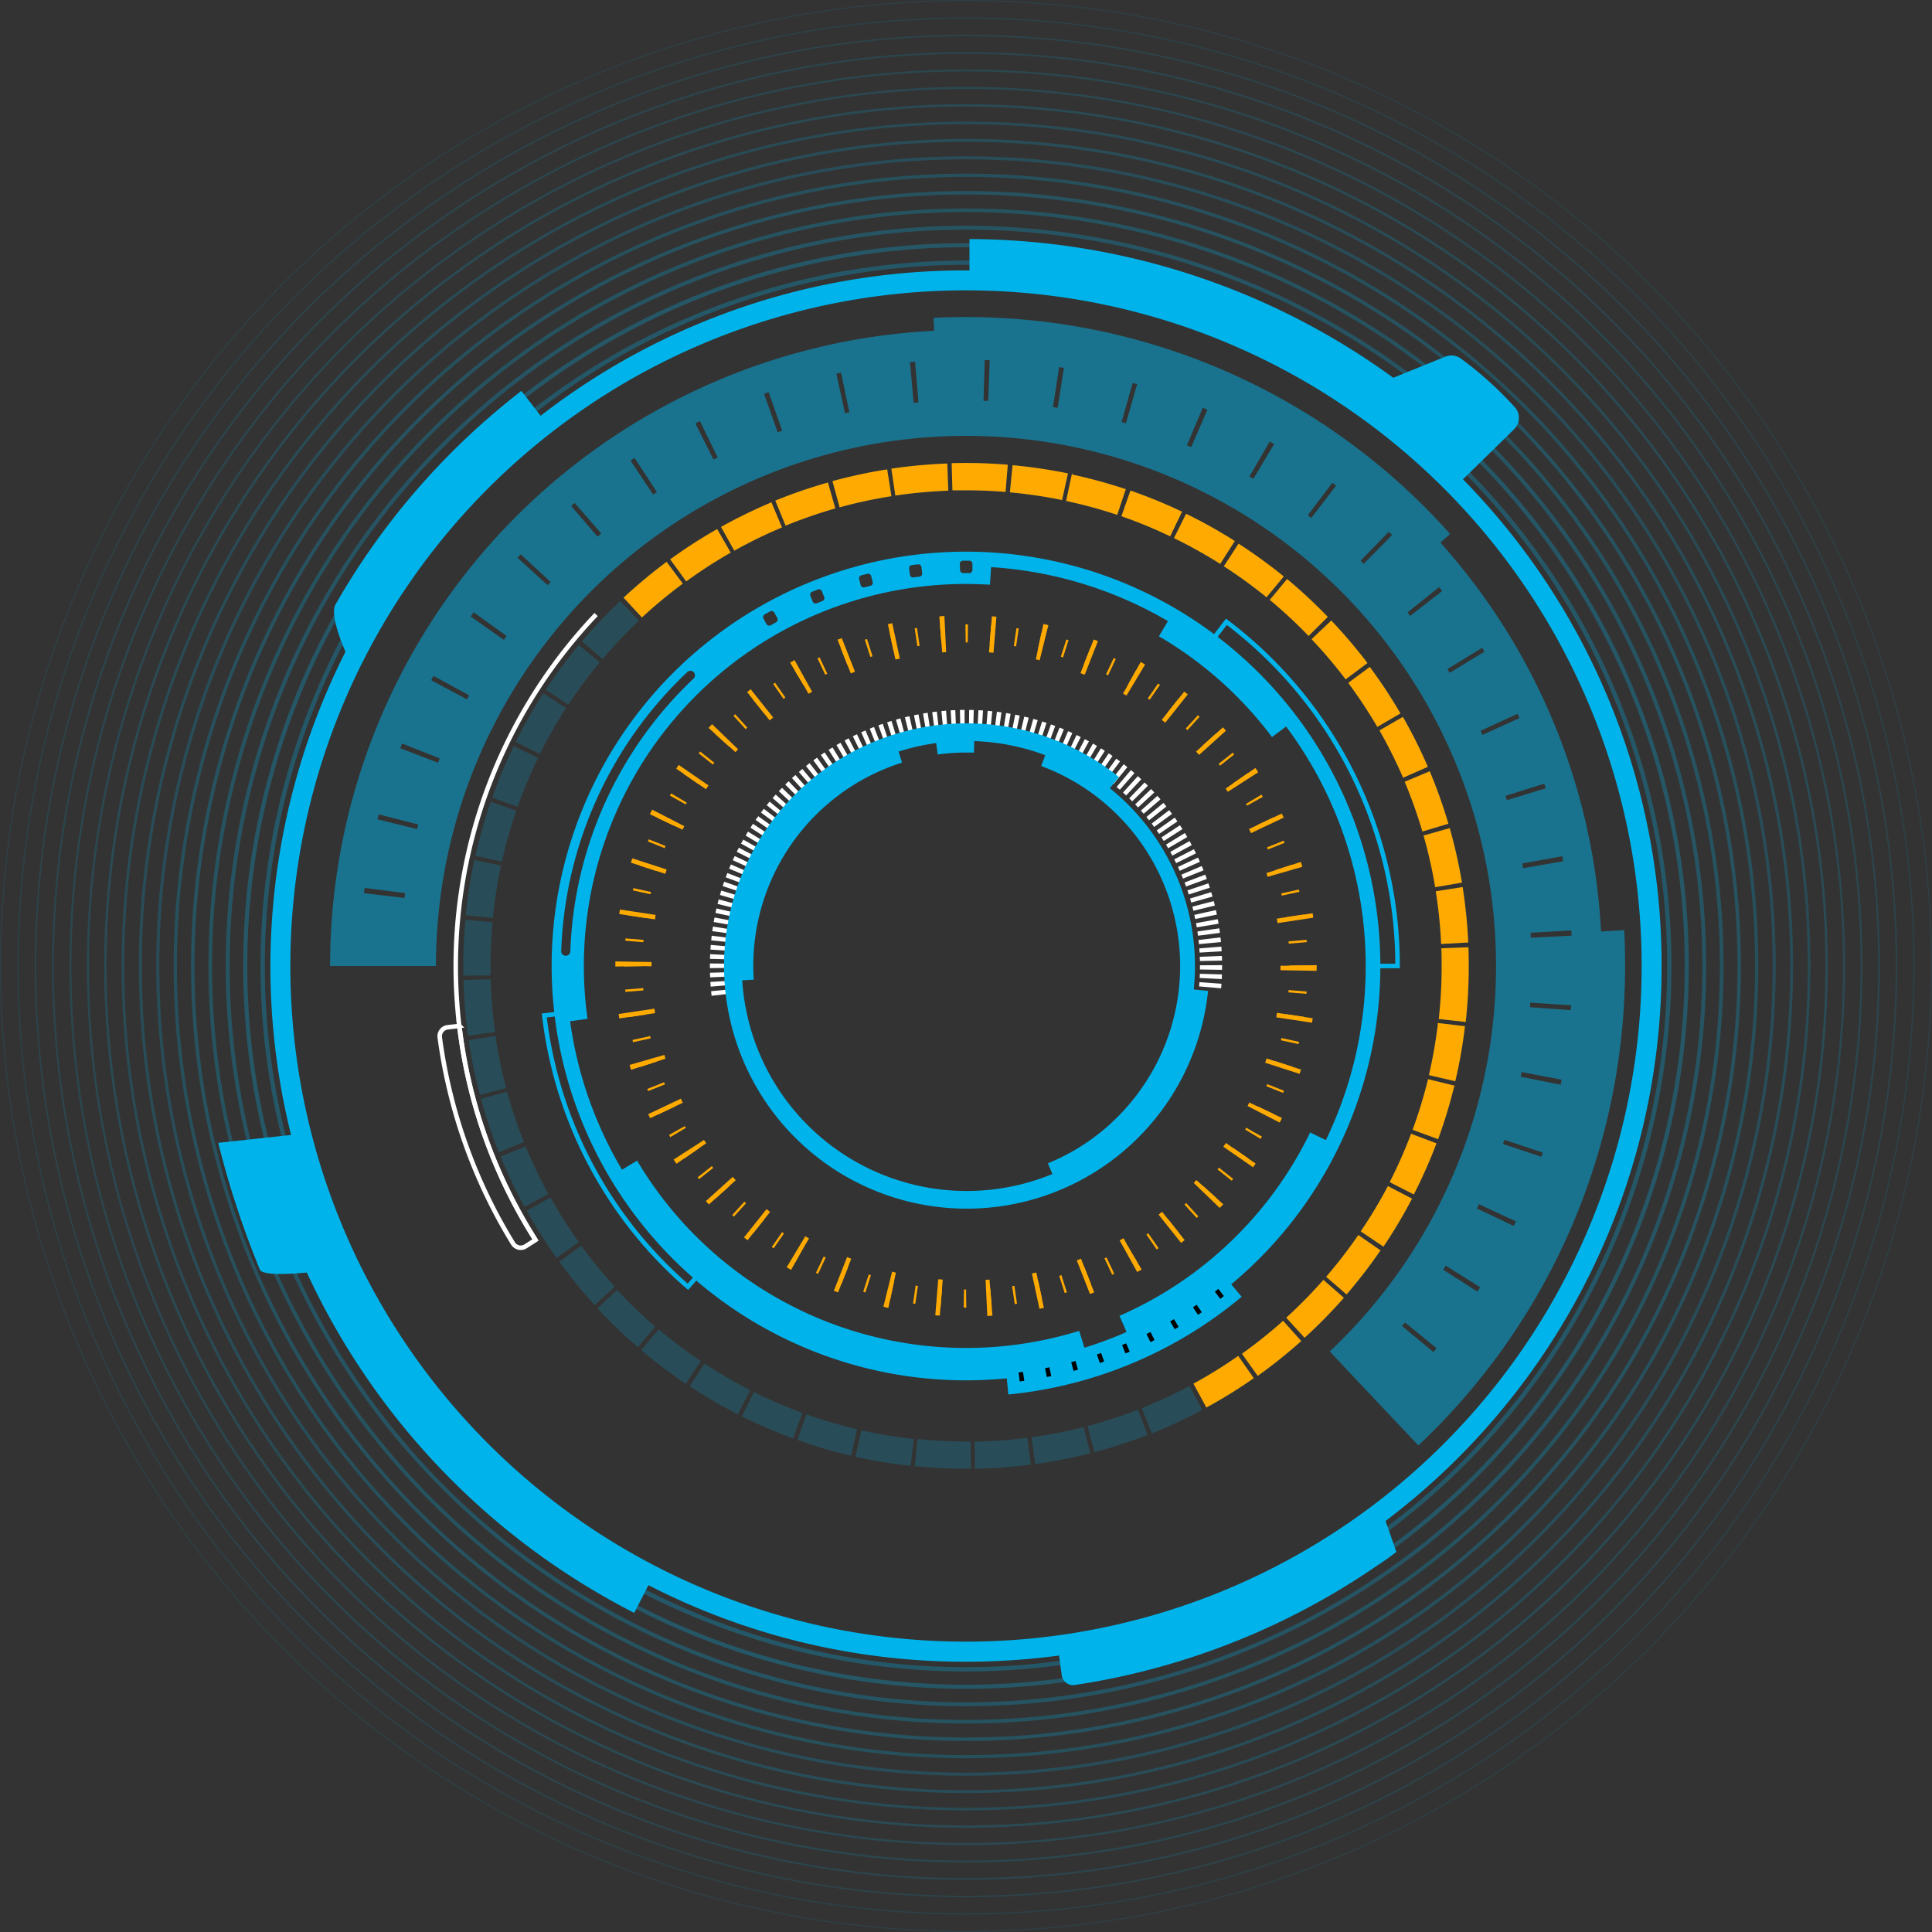<svg xmlns="http://www.w3.org/2000/svg" viewBox="0 0 427.26 427.26"><rect x="0" y="0" width="427.26" height="427.26" fill="#333333" stroke="none"/><defs><style>.cls-1,.cls-10,.cls-11,.cls-12,.cls-13,.cls-14,.cls-15,.cls-16,.cls-17,.cls-18,.cls-19,.cls-2,.cls-20,.cls-22,.cls-23,.cls-26,.cls-3,.cls-4,.cls-5,.cls-6,.cls-7,.cls-8,.cls-9{fill:none;stroke-miterlimit:10;}.cls-1,.cls-10,.cls-11,.cls-12,.cls-13,.cls-14,.cls-15,.cls-16,.cls-17,.cls-2,.cls-22,.cls-3,.cls-4,.cls-5,.cls-6,.cls-7,.cls-8,.cls-9{stroke:#00b4eb;}.cls-1{opacity:0.3;}.cls-2{stroke-width:0.95px;opacity:0.29;}.cls-3{stroke-width:0.91px;opacity:0.28;}.cls-4{stroke-width:0.86px;opacity:0.26;}.cls-5{stroke-width:0.81px;opacity:0.25;}.cls-6{stroke-width:0.77px;opacity:0.24;}.cls-7{stroke-width:0.72px;opacity:0.23;}.cls-8{stroke-width:0.67px;opacity:0.21;}.cls-9{stroke-width:0.63px;}.cls-24,.cls-9{opacity:0.2;}.cls-10{stroke-width:0.58px;opacity:0.19;}.cls-11{stroke-width:0.53px;opacity:0.18;}.cls-12{stroke-width:0.48px;opacity:0.16;}.cls-13{stroke-width:0.44px;opacity:0.15;}.cls-14{stroke-width:0.39px;opacity:0.14;}.cls-15{stroke-width:0.34px;opacity:0.13;}.cls-16{stroke-width:0.3px;opacity:0.11;}.cls-17{stroke-width:0.25px;opacity:0.1;}.cls-18,.cls-26{stroke:#fff;}.cls-18{stroke-width:4.89px;stroke-dasharray:0.98;}.cls-19,.cls-20{stroke:#fa0;}.cls-19{stroke-width:8px;stroke-dasharray:1 10;}.cls-20{stroke-width:4px;stroke-dasharray:0.5 4.99 0.01 0;}.cls-21,.cls-27{fill:#00b4eb;}.cls-23{stroke:#000;stroke-width:2px;stroke-dasharray:1 5 0 0;}.cls-25{fill:#fa0;}.cls-27{opacity:0.5;}</style></defs><title>资源 3</title><g id="图层_2" data-name="图层 2"><g id="Layer_2" data-name="Layer 2"><circle class="cls-1" cx="213.63" cy="213.63" r="151.68" transform="translate(-88.49 213.63) rotate(-45)"/><circle class="cls-2" cx="213.63" cy="213.63" r="155.54" transform="translate(-88.49 213.63) rotate(-45)"/><circle class="cls-3" cx="213.63" cy="213.63" r="159.4"/><circle class="cls-4" cx="213.63" cy="213.63" r="163.27" transform="translate(-88.49 213.63) rotate(-45)"/><circle class="cls-5" cx="213.63" cy="213.63" r="167.13" transform="translate(-88.49 213.63) rotate(-45)"/><circle class="cls-6" cx="213.63" cy="213.63" r="171" transform="translate(-88.49 213.63) rotate(-45)"/><circle class="cls-7" cx="213.63" cy="213.63" r="174.86" transform="translate(-88.49 213.63) rotate(-45)"/><circle class="cls-8" cx="213.63" cy="213.63" r="178.73" transform="translate(-88.49 213.63) rotate(-45)"/><circle class="cls-9" cx="213.63" cy="213.63" r="182.59" transform="translate(-88.49 213.63) rotate(-45)"/><circle class="cls-10" cx="213.63" cy="213.63" r="186.45"/><circle class="cls-11" cx="213.63" cy="213.63" r="190.32" transform="translate(-88.49 213.63) rotate(-45)"/><circle class="cls-12" cx="213.63" cy="213.63" r="194.18" transform="translate(-88.49 213.63) rotate(-45)"/><circle class="cls-13" cx="213.63" cy="213.63" r="198.05"/><circle class="cls-14" cx="213.63" cy="213.63" r="201.91"/><circle class="cls-15" cx="213.63" cy="213.63" r="205.78" transform="translate(-88.49 213.63) rotate(-45)"/><circle class="cls-16" cx="213.63" cy="213.63" r="209.64"/><circle class="cls-17" cx="213.63" cy="213.63" r="213.5"/><path class="cls-18" d="M159.8,219.94a54.83,54.83,0,0,1-.36-6.31,54.19,54.19,0,0,1,108.38,0c0,1.65-.07,3.29-.22,4.91"/><circle class="cls-19" cx="213.63" cy="213.63" r="73.55"/><circle class="cls-20" cx="213.63" cy="213.63" r="73.55"/><path class="cls-21" d="M278.42,148.84a91.63,91.63,0,1,0,0,129.58A91.61,91.61,0,0,0,278.42,148.84Zm-66.16-24.11A.69.69,0,0,1,213,124h1.36a.69.69,0,0,1,.69.69v1.37a.68.68,0,0,1-.69.68H213a.68.68,0,0,1-.69-.68Zm-11.21,1a.68.68,0,0,1,.6-.76l1.35-.17a.69.69,0,0,1,.77.6l.17,1.35a.72.72,0,0,1-.14.51.7.7,0,0,1-.46.26l-1.35.17a.68.68,0,0,1-.77-.6ZM190,128.07a.69.69,0,0,1,.49-.84l1.33-.34a.7.7,0,0,1,.84.5l.33,1.32a.67.67,0,0,1-.07.52.7.7,0,0,1-.42.32l-1.33.34a.7.7,0,0,1-.84-.5Zm-10.4,2.8,1.27-.51a.68.68,0,0,1,.89.39l.51,1.26a.69.69,0,0,1-.38.9l-1.27.51a.7.7,0,0,1-.9-.38l-.5-1.27A.68.68,0,0,1,179.59,130.87Zm-10.49,5,1.2-.66a.69.69,0,0,1,.93.27l.66,1.2a.68.68,0,0,1-.27.94l-1.19.66a.7.7,0,0,1-.94-.27l-.66-1.2A.7.7,0,0,1,169.1,135.87Zm-44,75.49h0a1,1,0,0,1-1-1A89.06,89.06,0,0,1,152,148.62a1,1,0,0,1,1.38,1.45,87.05,87.05,0,0,0-27.25,60.33A1,1,0,0,1,125.08,211.36Zm164.63,39.08A84.55,84.55,0,0,1,247.57,291l1.57,3.57a87.87,87.87,0,0,1-9.32,3.48l-1.16-3.73a84.61,84.61,0,0,1-97.76-37.64l-3.35,2a88,88,0,0,1-11.47-32.83l3.85-.54a84.49,84.49,0,0,1,89-96l.25-3.89a88.28,88.28,0,0,1,39.11,11.94l-2,3.35A84.68,84.68,0,0,1,281.3,163l3.12-2.33a88.48,88.48,0,0,1,8.8,91.46Z"/><path class="cls-22" d="M271.22,137.51a95.29,95.29,0,0,1,37.85,76.12h-5.26A90.06,90.06,0,0,0,268,141.7Z"/><path class="cls-21" d="M274.59,286.78A94.76,94.76,0,0,1,223,308.39l-.49-5a89.79,89.79,0,0,0,48.85-20.47Z"/><path class="cls-23" d="M270.05,285.83a91.15,91.15,0,0,1-45.3,18.76"/><path class="cls-22" d="M152.13,284.57a93.74,93.74,0,0,1-31.76-60l3.68-.43a90,90,0,0,0,30.51,57.65Z"/><g class="cls-24"><path class="cls-21" d="M213.63,324.82a111.32,111.32,0,0,1-11.27-.57h-.05l.6-6H203a108.25,108.25,0,0,0,11.65.53h0v.05l.06,5.95h-1.09Zm2,0-.1-6h.05a107.17,107.17,0,0,0,11.62-.85h0V318l.76,5.9H228a113.54,113.54,0,0,1-12.29.9Zm-14.25-.65h0a110.76,110.76,0,0,1-12.15-2h-.05l1.31-5.85h.05a103.29,103.29,0,0,0,11.5,1.91h.05Zm27.56-.38-.82-5.94h.05a104.34,104.34,0,0,0,11.4-2.23h.08l0,0,1.46,5.77h0A112.26,112.26,0,0,1,229,323.77Zm-40.71-1.88h-.12a111.82,111.82,0,0,1-11.77-3.47h0l2-5.66,0,0a104.57,104.57,0,0,0,11.19,3.29h0Zm53.8-.73-1.53-5.8,0,0a104.69,104.69,0,0,0,11.09-3.6h.05l0,0,2.16,5.57h-.07a110.24,110.24,0,0,1-11.71,3.8Zm-66.61-3.08h-.05a114.22,114.22,0,0,1-11.32-4.88l0,0,2.68-5.37,0,0a104.35,104.35,0,0,0,10.71,4.61l0,0Zm79.29-1.1-2.22-5.57,0,0a104.55,104.55,0,0,0,10.58-4.92l0,0,2.81,5.3,0,0A111,111,0,0,1,254.76,317Zm-91.54-4.24,0,0a110.23,110.23,0,0,1-10.65-6.21l0,0,3.3-5,0,0a105,105,0,0,0,10.08,5.88l0,0,0,0ZM266.8,311.3l0,0L263.93,306l0,0a105.48,105.48,0,0,0,9.9-6.14l0,0,3.44,4.92,0,0a109.77,109.77,0,0,1-10.47,6.49ZM151.68,306l-.05,0a112.07,112.07,0,0,1-9.83-7.43l0,0,3.87-4.58,0,0a107.55,107.55,0,0,0,9.3,7l0,0Zm126.43-1.75,0,0-3.45-4.84,0,0a106.76,106.76,0,0,0,9.1-7.29l0,0,4,4.47v.12l-.06-.05a112.36,112.36,0,0,1-9.58,7.66Zm-137-6.37H141a111.84,111.84,0,0,1-8.87-8.55l0,0,0,0,4.35-4.05,0,0a106.89,106.89,0,0,0,8.39,8.09l0,0Zm147.42-2-4.05-4.43,0,0a108.31,108.31,0,0,0,8.16-8.3V283l0,0,.06-.06v.11L297.2,287l0,0a112.08,112.08,0,0,1-8.64,8.8Zm-157.06-7.22v-.1a113.77,113.77,0,0,1-7.77-9.53l0,0,4.85-3.53,0,0a104.06,104.06,0,0,0,7.37,9v.06h0Zm166.37-2.34-4.54-3.92,0,0a105.44,105.44,0,0,0,7.12-9.24l0,0,5,3.46h-.14a112.6,112.6,0,0,1-7.51,9.74ZM123.1,278.2l0,0a110.38,110.38,0,0,1-6.59-10.41l0-.05,5.24-2.92,0,0a105.4,105.4,0,0,0,6.24,9.85l0,0Zm182.82-2.53-5-3.35,0,0a104.1,104.1,0,0,0,6-10l.06,0h0l5.27,2.75,0,.05a112,112,0,0,1-6.31,10.59ZM116,266.9l0,0a109.76,109.76,0,0,1-5.29-11.12l0,0,5.55-2.27,0,.05a104.25,104.25,0,0,0,5,10.51l0,0Zm196.7-2.73-5.35-2.73,0-.05a104.26,104.26,0,0,0,4.71-10.66l0,0,5.64,2.13-.05.05a109.45,109.45,0,0,1-5,11.26Zm-202.38-9.35,0,0a111.38,111.38,0,0,1-3.92-11.69V243h0l5.74-1.58v.05a103.8,103.8,0,0,0,3.7,11.05v.06h0Zm207.73-2.89-5.64-2.07,0-.05a103.1,103.1,0,0,0,3.4-11.15v0l6.18,1.51h-.38a110.52,110.52,0,0,1-3.57,11.76Zm-211.92-9.78v-.05A109,109,0,0,1,103.64,230V230h.05l5.89-.87v.05a105.82,105.82,0,0,0,2.34,11.38l0,.08Zm215.75-3L316,237.76v0a105.13,105.13,0,0,0,2-11.43l-.25-.09h.3l5.92.7v.05a107.77,107.77,0,0,1-2.14,12.14ZM103.5,229.06V229a111.5,111.5,0,0,1-1-12.28v0l6-.16v0a107.27,107.27,0,0,0,1,11.62h0v.05ZM324.14,226h-.05l-5.91-.65v0a105.59,105.59,0,0,0,.64-11.64c0-1.31,0-2.64-.07-3.95v-.05h.05l5.94-.22v.05c.05,1.37.07,2.77.07,4.17a112.11,112.11,0,0,1-.67,12.3ZM102.51,215.76l-.05,0c0-.68,0-1.38,0-2.08,0-3.42.15-6.86.46-10.23v-.05l6,.54v.05c-.29,3.19-.44,6.45-.44,9.69,0,.76,0,1.38,0,2h0v.05Zm216.2-7v0a104.53,104.53,0,0,0-1.18-11.6v-.05l5.93-.94v0a113.62,113.62,0,0,1,1.24,12.26v0ZM109,203l-6-.6v-.05a110.22,110.22,0,0,1,1.91-12.18v0l5.87,1.26v.05A105.39,105.39,0,0,0,109,203Zm208.43-6.83v0a105.73,105.73,0,0,0-2.56-11.37l0-.05,5.77-1.64,0,0a110.53,110.53,0,0,1,2.7,12v.05ZM111,190.56l-5.85-1.31v-.05a112.85,112.85,0,0,1,3.36-11.86l0-.05,5.67,2v0A104.91,104.91,0,0,0,111,190.51Zm203.59-6.67v0a107.09,107.09,0,0,0-3.91-11l0,0,5.53-2.33,0,0a110.42,110.42,0,0,1,4.13,11.61l0,0Zm-200.09-5.47-5.88-2.09h.26A111.37,111.37,0,0,1,113.61,165l0,0,5.39,2.63,0,0a104,104,0,0,0-4.51,10.75ZM310.28,172l0-.05a108.85,108.85,0,0,0-5.21-10.42l0,0,5.2-3,0,.05a109.7,109.7,0,0,1,5.5,11l0,0Zm-190.86-5.25h-.06L113.89,164h.19a109.28,109.28,0,0,1,6.09-10.68l0,0,5,3.26,0,0a105.73,105.73,0,0,0-5.78,10.13Zm185.17-6,0,0a108.34,108.34,0,0,0-6.43-9.73l0,0,4.81-3.56H303l-.05.06a114,114,0,0,1,6.76,10.25l0,0Zm-178.84-4.88-.08-.05-5-3.28,0,0a113.57,113.57,0,0,1,7.34-9.9l0,0,4.61,3.84,0,0a106.34,106.34,0,0,0-6.94,9.36Zm171.84-5.63,0,0a106.62,106.62,0,0,0-7.54-8.89l0,0,4.36-4.12,0,0a114.14,114.14,0,0,1,8,9.4l0,0Zm-164.31-4.51-4.58-3.88,0,0a115.27,115.27,0,0,1,8.47-8.95l0,0,4.12,4.35,0,0a106.82,106.82,0,0,0-8,8.47Zm156.11-5.09,0,0a104.91,104.91,0,0,0-8.53-7.93h-.09l.07-.08,3.8-4.58,0,0a111.69,111.69,0,0,1,9,8.38l0,0,0,0Zm-147.39-4-4.07-4.39V132l.06.09a113.56,113.56,0,0,1,9.43-7.84l0,0,3.58,4.82,0,0a105.91,105.91,0,0,0-9,7.45Zm138.09-4.51,0,0a105.51,105.51,0,0,0-9.44-6.85l0,0,3.26-5,0,0a116.27,116.27,0,0,1,10,7.25l0,0,0,0Zm-128.35-3.53-3.53-4.85,0,0A111.89,111.89,0,0,1,158.6,117l0,0,3,5.21,0,0a104.09,104.09,0,0,0-9.79,6.33Zm118.11-3.85,0,0A108,108,0,0,0,259.62,119l0,0,2.69-5.38v0a111.29,111.29,0,0,1,10.73,6l.05,0Zm-107.48-3-2.93-5.23.05,0a112.07,112.07,0,0,1,11.07-5.4l.05,0,2.32,5.53,0,0a103.49,103.49,0,0,0-10.48,5.11Zm96.42-3.15-.05,0A103,103,0,0,0,248,114.16l0,0,2-5.67h0a111.91,111.91,0,0,1,11.41,4.67l0,0Zm-85.05-2.33-2.28-5.55,0,0a111.14,111.14,0,0,1,11.64-4h0l0,0,1.63,5.73h0a104.69,104.69,0,0,0-11,3.81Zm73.33-2.4,0,0a105.77,105.77,0,0,0-11.25-3.07h-.05l1.34-6.28v.43a113,113,0,0,1,11.86,3.24l0,0Zm-61.39-1.68-1.58-5.78,0,0a113.37,113.37,0,0,1,12.05-2.59h.05l.94,5.93h-.05a104.57,104.57,0,0,0-11.4,2.45Zm49.2-1.6h0a104.55,104.55,0,0,0-11.54-1.7h0l.59-6a113.5,113.5,0,0,1,12.2,1.8h.05Zm-36.84-1-.88-5.94h.05a111.66,111.66,0,0,1,12.27-1.13h.05l.22,6h-.05a110.07,110.07,0,0,0-11.61,1.07Zm24.33-.79h-.05c-2.86-.24-5.78-.36-8.69-.36-1,0-2,0-3,0h0l-.17-6h.05a112,112,0,0,1,12.31.34h.05Z"/></g><path class="cls-25" d="M266.8,311.3l0,0L263.93,306l0,0a105.48,105.48,0,0,0,9.9-6.14l0,0,3.44,4.92,0,0a109.77,109.77,0,0,1-10.47,6.49Z"/><path class="cls-25" d="M278.11,304.22l0,0-3.45-4.84,0,0a106.76,106.76,0,0,0,9.1-7.29l0,0,4,4.47v.12l-.06-.05a112.36,112.36,0,0,1-9.58,7.66Z"/><path class="cls-25" d="M288.5,295.84l-4.05-4.43,0,0a108.31,108.31,0,0,0,8.16-8.3V283l0,0,.06-.06v.11L297.2,287l0,0a112.08,112.08,0,0,1-8.64,8.8Z"/><path class="cls-25" d="M297.81,286.28l-4.54-3.92,0,0a105.44,105.44,0,0,0,7.12-9.24l0,0,5,3.46h-.14a112.6,112.6,0,0,1-7.51,9.74Z"/><path class="cls-25" d="M305.92,275.67l-5-3.35,0,0a104.1,104.1,0,0,0,6-10l.06,0h0l5.27,2.75,0,.05a112,112,0,0,1-6.31,10.59Z"/><path class="cls-25" d="M312.7,264.17l-5.35-2.73,0-.05a104.26,104.26,0,0,0,4.71-10.66l0,0,5.64,2.13-.05.05a109.45,109.45,0,0,1-5,11.26Z"/><path class="cls-25" d="M318.05,251.93l-5.64-2.07,0-.05a103.1,103.1,0,0,0,3.4-11.15v0l6.18,1.51h-.38a110.52,110.52,0,0,1-3.57,11.76Z"/><path class="cls-25" d="M321.88,239.13,316,237.76v0a105.13,105.13,0,0,0,2-11.43l-.25-.09h.3l5.92.7v.05a107.77,107.77,0,0,1-2.14,12.14Z"/><path class="cls-25" d="M324.14,226h-.05l-5.91-.65v0a105.59,105.59,0,0,0,.64-11.64c0-1.31,0-2.64-.07-3.95v-.05h.05l5.94-.22v.05c.05,1.37.07,2.77.07,4.17a112.11,112.11,0,0,1-.67,12.3Z"/><path class="cls-25" d="M318.71,208.76v0a104.53,104.53,0,0,0-1.18-11.6v-.05l5.93-.94v0a113.62,113.62,0,0,1,1.24,12.26v0Z"/><path class="cls-25" d="M317.39,196.2v0a105.73,105.73,0,0,0-2.56-11.37l0-.05,5.77-1.64,0,0a110.53,110.53,0,0,1,2.7,12v.05Z"/><path class="cls-25" d="M314.56,183.89v0a107.09,107.09,0,0,0-3.91-11l0,0,5.53-2.33,0,0a110.42,110.42,0,0,1,4.13,11.61l0,0Z"/><path class="cls-25" d="M310.28,172l0-.05a108.85,108.85,0,0,0-5.21-10.42l0,0,5.2-3,0,.05a109.7,109.7,0,0,1,5.5,11l0,0Z"/><path class="cls-25" d="M304.59,160.75l0,0a108.34,108.34,0,0,0-6.43-9.73l0,0,4.81-3.56H303l-.05.06a114,114,0,0,1,6.76,10.25l0,0Z"/><path class="cls-25" d="M297.59,150.24l0,0a106.62,106.62,0,0,0-7.54-8.89l0,0,4.36-4.12,0,0a114.14,114.14,0,0,1,8,9.4l0,0Z"/><path class="cls-25" d="M289.39,140.64l0,0a104.91,104.91,0,0,0-8.53-7.93h-.09l.07-.08,3.8-4.58,0,0a111.69,111.69,0,0,1,9,8.38l0,0,0,0Z"/><path class="cls-25" d="M142,136.59l-4.07-4.39V132l.06.09a113.56,113.56,0,0,1,9.43-7.84l0,0,3.58,4.82,0,0a105.91,105.91,0,0,0-9,7.45Z"/><path class="cls-25" d="M280.09,132.08l0,0a105.51,105.51,0,0,0-9.44-6.85l0,0,3.26-5,0,0a116.27,116.27,0,0,1,10,7.25l0,0,0,0Z"/><path class="cls-25" d="M151.74,128.55l-3.53-4.85,0,0A111.89,111.89,0,0,1,158.6,117l0,0,3,5.21,0,0a104.09,104.09,0,0,0-9.79,6.33Z"/><path class="cls-25" d="M269.85,124.7l0,0A108,108,0,0,0,259.62,119l0,0,2.69-5.38v0a111.29,111.29,0,0,1,10.73,6l.05,0Z"/><path class="cls-25" d="M162.37,121.74l-2.93-5.23.05,0a112.07,112.07,0,0,1,11.07-5.4l.05,0,2.32,5.53,0,0a103.49,103.49,0,0,0-10.48,5.11Z"/><path class="cls-25" d="M258.79,118.59l-.05,0A103,103,0,0,0,248,114.16l0,0,2-5.67h0a111.91,111.91,0,0,1,11.41,4.67l0,0Z"/><path class="cls-25" d="M173.74,116.26l-2.28-5.55,0,0a111.14,111.14,0,0,1,11.64-4h0l0,0,1.63,5.73h0a104.69,104.69,0,0,0-11,3.81Z"/><path class="cls-25" d="M247.07,113.86l0,0a105.77,105.77,0,0,0-11.25-3.07h-.05l1.34-6.28v.43a113,113,0,0,1,11.86,3.24l0,0Z"/><path class="cls-25" d="M185.68,112.18l-1.58-5.78,0,0a113.37,113.37,0,0,1,12.05-2.59h.05l.94,5.93h-.05a104.57,104.57,0,0,0-11.4,2.45Z"/><path class="cls-25" d="M234.88,110.58h0a104.55,104.55,0,0,0-11.54-1.7h0l.59-6a113.5,113.5,0,0,1,12.2,1.8h.05Z"/><path class="cls-25" d="M198,109.58l-.88-5.94h.05a111.66,111.66,0,0,1,12.27-1.13h.05l.22,6h-.05a110.07,110.07,0,0,0-11.61,1.07Z"/><path class="cls-25" d="M222.37,108.79h-.05c-2.86-.24-5.78-.36-8.69-.36-1,0-2,0-3,0h0l-.17-6h.05a112,112,0,0,1,12.31.34h.05Z"/><path class="cls-26" d="M118.42,274.22A112.88,112.88,0,0,1,131.83,135.9"/><path class="cls-26" d="M113.46,275A116.42,116.42,0,0,1,97.25,229.4,2,2,0,0,1,99,227.18l2.6-.3a112.08,112.08,0,0,0,16.83,47.34l-2.21,1.41A2,2,0,0,1,113.46,275Z"/><path class="cls-27" d="M359.19,205.72l-5.12.28a140,140,0,0,0-35.52-86l2.14-1.91A143.16,143.16,0,0,0,213.1,70.12c-2.23,0-4.44.07-6.65.18l.15,2.85A140.66,140.66,0,0,0,73,213.63H96.41a117.22,117.22,0,1,1,197.68,85.23L297,302l5.83,6.17,7.33,7.77,3.52,3.72a145.36,145.36,0,0,0,45.7-106Q359.4,209.65,359.19,205.72ZM89.57,197.58c0,.2,0,.4-.07.6l-.06.41-8.93-1.07v-.05c0-.33.07-.64.12-1v-.11l8.93,1.14Zm2.9-15.15-.24.93v0l-8.73-2.17v-.05c.08-.33.17-.66.25-1l0-.05,8.71,2.24Zm4.76-14.69-.35.9,0,.05,0,0-8.35-3.22v0c.13-.33.25-.65.38-1l0-.05,8.37,3.31Zm6.55-14-.46.84v.07l-.07,0-7.9-4.23.12-.2.41-.75,0,0,7.9,4.32ZM112,140.7l-.56.78,0,.05L104,136.27h.14l.54-.76.07-.11,7.31,5.26Zm9.76-12-.65.71,0,0-6.66-6.06,0,0,.71-.76,0,0,6.61,6.1Zm11.15-10.67-.64.55-.13.11,0,0-5.83-6.79,0,0,.78-.67,0,0L133,118Zm12.38-9.22-.59.39-.26.17-5-7.5.16-.11.74-.48,0,0,4.93,7.53Zm13.4-7.62-.86.42h0l-.06,0-4-8h.07l.91-.46.05,0,3.95,8.08Zm14.24-5.91-.91.31-.05,0-3-8.49h0l.91-.32.12,0v0L173,95.3Zm14.87-4.11-.94.21h0l0,0-1.91-8.75H185l1-.21H186l1.85,8.8ZM203.07,89l-.92.08h-.1l-.81-9h.13l.95-.08h.05l.75,9Zm15.48-.35h-.05l-1,0h0v0l.27-9h.05l1,0h.05Zm15.36,1.54h0l-1-.15h-.05v0l1.37-8.85h.05l1,.16h0ZM251.47,85,249,93.6h0l-.87-.25-.1,0,2.46-8.66h.05l1,.29h0ZM267,90.66l-3.56,8.21,0,0-.88-.38h-.06l0-.07L266,90.18l.19.08.78.33,0,0Zm10.19,15.22-.25-.14-.63-.37,0,0,0,0,4.49-7.74.37.22.57.33.05,0Zm18.24,1.58L290,114.55l0,0-.76-.59,0-.06h0l5.41-7.13,0,0,.82.63,0,0Zm50.09,82,.17,1L336.84,192v-.05c-.06-.31-.12-.63-.17-.95v-.05h0l8.79-1.59Zm-4-16.13c.11.33.21.66.31,1v0l-8.6,2.64,0-.05-.27-.88V176h0l8.54-2.69Zm-33.65-55-6.29,6.36,0,0-.69-.68,0,0,0,0,6.24-6.41,0,0,.56.55.21.21Zm4,17.87,0,0-.6-.76,0,0,7-5.62,0,.05.39.48.28.35Zm8.77,12.63c-.12-.21-.25-.41-.38-.62l-.11-.18H320l7.77-4.77,0,0,.52.86,0,0-7.69,4.67Zm7.19,13.7,0-.05-.4-.87,0,0,8.18-3.75,0,0,.42.94,0,0,0,0Zm-10.3,135.82L317,299l0,0-6.94-5.74,0,0,.35-.42.24-.29-.06-.05h.16l6.94,5.65Zm9.77-13.62-.55.87,0,.05-7.59-4.84.53-.83-.11-.17,7.78,4.87Zm7.91-14.54c-.15.31-.3.63-.44.94l0,0-8.12-3.86,0-.05.41-.87,0-.05,8.16,3.8Zm6-15.37-.15.46c-.05.16-.1.32-.16.49v.05L332.38,253l0,0,.3-.92v0l.05,0,8.51,2.83ZM345.32,239c-.06.28-.11.55-.16.83v.05l-8.83-1.75,0-.18c.06-.26.11-.52.16-.78l-.16-.08h.21l8.8,1.67Zm2.11-16.61c0,.35-.05.69-.07,1v0h-.05l-8.92-.64,0-.37c0-.21,0-.43.05-.65v0l9,.58Zm.11-15.46-9,.45v-.05c0-.32,0-.64-.05-1v-.05l9-.51v.05l.06,1Z"/><path class="cls-21" d="M264,218.82a50.48,50.48,0,0,0-18.56-44.51l2-2.47a53.66,53.66,0,1,0,19.72,47.3Zm-18.59,29.86a47,47,0,0,1-13.67,8.59l1,2.36a49.74,49.74,0,0,1-67.6-35.6,50.94,50.94,0,0,1-1-7.22l2.55-.16a47.11,47.11,0,0,1,32.8-48l-.78-2.44a49.56,49.56,0,0,1,8.32-1.88l.35,2.52a47.76,47.76,0,0,1,8-.4l.08-2.56a50.11,50.11,0,0,1,13.62,2.39q1,.35,2.07.72l-.89,2.4a47.19,47.19,0,0,1,15.14,79.27Z"/><path class="cls-21" d="M367.46,213.63A153.36,153.36,0,0,0,323.53,106l3.07-3,8.23-8.06a3.53,3.53,0,0,0,.07-5,79,79,0,0,0-11.81-10.63,3.57,3.57,0,0,0-3.44-.44l-11.53,4.67A160.09,160.09,0,0,0,214.4,52.87l0,6.93h-.73a153.14,153.14,0,0,0-94.11,32.15l-4.26-5.5a159.84,159.84,0,0,0-41.09,47.21c-1.14,2,.86,7.38,2.19,10.48A154.22,154.22,0,0,0,64.37,251l-16.11,1.74a203.12,203.12,0,0,0,9.19,28c.54,1.27,5.57,1.13,10.4.68a160,160,0,0,0,72.41,75.27l3.14-6.13a153.23,153.23,0,0,0,70.23,16.93,155.21,155.21,0,0,0,20.58-1.37l.59,4.35a2.53,2.53,0,0,0,2.87,2.17,160,160,0,0,0,65.81-25.68c2.61-1.76,2.86-1.87,5.33-3.75l-2.4-6.85A153.56,153.56,0,0,0,367.46,213.63ZM213.63,363.05A149.42,149.42,0,1,1,363.05,213.63,149.42,149.42,0,0,1,213.63,363.05Z"/></g></g></svg>